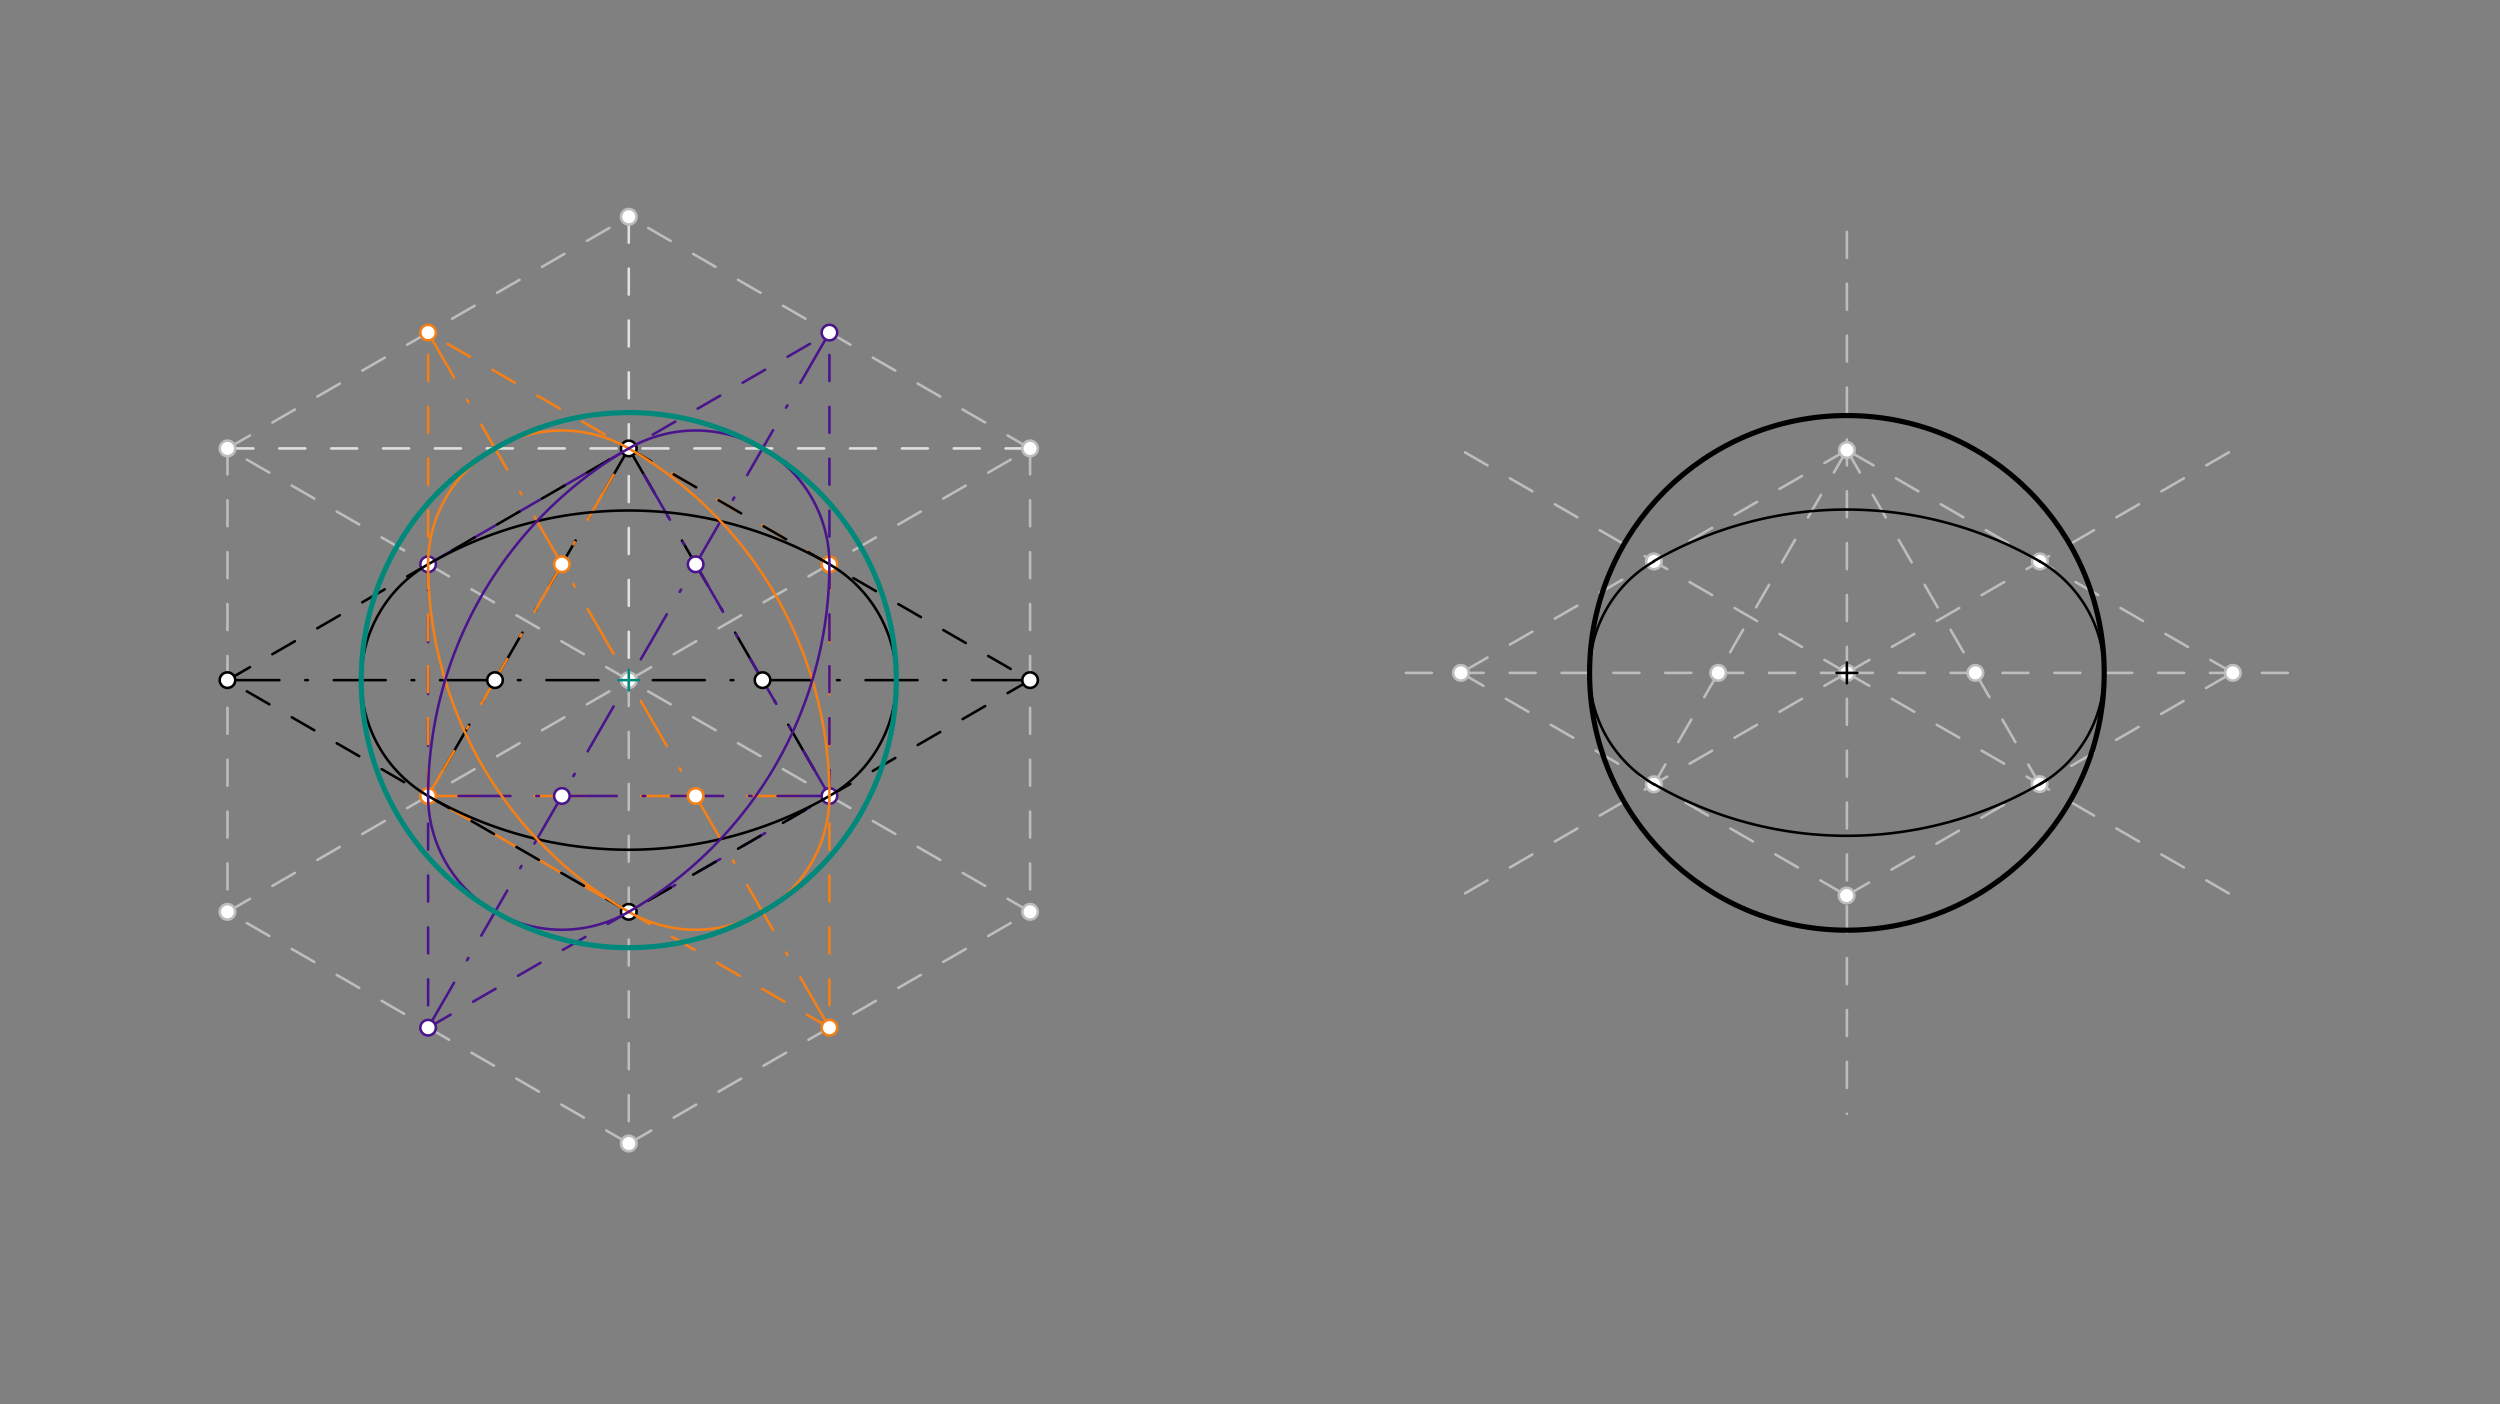 <svg xmlns="http://www.w3.org/2000/svg" class="svg--816" height="100%" preserveAspectRatio="xMidYMid meet" viewBox="0 0 963.78 541.417" width="100%"><rect x="0" y="0" width="963.78" height="541.417" fill="#808080" stroke="none"/><defs><marker id="marker-arrow" markerHeight="16" markerUnits="userSpaceOnUse" markerWidth="24" orient="auto-start-reverse" refX="24" refY="4" viewBox="0 0 24 8"><path d="M 0 0 L 24 4 L 0 8 z" stroke="inherit"></path></marker></defs><g class="aux-layer--949"><g class="element--733"><line stroke="#BDBDBD" stroke-dasharray="10" stroke-linecap="round" stroke-width="1" x1="242.4" x2="397.109" y1="262.2" y2="172.879"></line></g><g class="element--733"><line stroke="#BDBDBD" stroke-dasharray="10" stroke-linecap="round" stroke-width="1" x1="242.4" x2="87.691" y1="262.2" y2="172.879"></line></g><g class="element--733"><line stroke="#BDBDBD" stroke-dasharray="10" stroke-linecap="round" stroke-width="1" x1="397.109" x2="242.4" y1="172.879" y2="83.558"></line></g><g class="element--733"><line stroke="#BDBDBD" stroke-dasharray="10" stroke-linecap="round" stroke-width="1" x1="87.691" x2="242.4" y1="172.879" y2="83.558"></line></g><g class="element--733"><line stroke="#BDBDBD" stroke-dasharray="10" stroke-linecap="round" stroke-width="1" x1="397.109" x2="397.109" y1="172.879" y2="351.521"></line></g><g class="element--733"><line stroke="#BDBDBD" stroke-dasharray="10" stroke-linecap="round" stroke-width="1" x1="242.4" x2="242.4" y1="262.2" y2="440.842"></line></g><g class="element--733"><line stroke="#BDBDBD" stroke-dasharray="10" stroke-linecap="round" stroke-width="1" x1="87.691" x2="87.691" y1="172.879" y2="351.521"></line></g><g class="element--733"><line stroke="#BDBDBD" stroke-dasharray="10" stroke-linecap="round" stroke-width="1" x1="242.4" x2="397.109" y1="440.842" y2="351.521"></line></g><g class="element--733"><line stroke="#BDBDBD" stroke-dasharray="10" stroke-linecap="round" stroke-width="1" x1="242.4" x2="87.691" y1="440.842" y2="351.521"></line></g><g class="element--733"><line stroke="#E0E0E0" stroke-dasharray="10" stroke-linecap="round" stroke-width="1" x1="87.691" x2="397.109" y1="172.879" y2="172.879"></line></g><g class="element--733"><line stroke="#E0E0E0" stroke-dasharray="10" stroke-linecap="round" stroke-width="1" x1="242.4" x2="242.4" y1="83.558" y2="262.2"></line></g><g class="element--733"><line stroke="#F57F17" stroke-dasharray="10" stroke-linecap="round" stroke-width="1" x1="319.754" x2="165.046" y1="217.539" y2="128.218"></line></g><g class="element--733"><line stroke="#4A148C" stroke-dasharray="10" stroke-linecap="round" stroke-width="1" x1="165.046" x2="319.755" y1="217.539" y2="128.218"></line></g><g class="element--733"><line stroke="#4A148C" stroke-dasharray="10" stroke-linecap="round" stroke-width="1" x1="165.046" x2="165.046" y1="217.539" y2="396.182"></line></g><g class="element--733"><line stroke="#F57F17" stroke-dasharray="10" stroke-linecap="round" stroke-width="1" x1="319.754" x2="319.754" y1="217.539" y2="396.182"></line></g><g class="element--733"><line stroke="#BDBDBD" stroke-dasharray="10" stroke-linecap="round" stroke-width="1" x1="397.109" x2="242.4" y1="351.521" y2="262.2"></line></g><g class="element--733"><line stroke="#BDBDBD" stroke-dasharray="10" stroke-linecap="round" stroke-width="1" x1="87.691" x2="242.4" y1="351.521" y2="262.2"></line></g><g class="element--733"><line stroke="#4A148C" stroke-dasharray="10" stroke-linecap="round" stroke-width="1" x1="165.046" x2="319.755" y1="396.182" y2="306.86"></line></g><g class="element--733"><line stroke="#4A148C" stroke-dasharray="10" stroke-linecap="round" stroke-width="1" x1="319.754" x2="319.754" y1="306.86" y2="128.218"></line></g><g class="element--733"><line stroke="#F57F17" stroke-dasharray="10" stroke-linecap="round" stroke-width="1" x1="319.754" x2="165.046" y1="396.182" y2="306.86"></line></g><g class="element--733"><line stroke="#F57F17" stroke-dasharray="10" stroke-linecap="round" stroke-width="1" x1="165.046" x2="165.046" y1="306.86" y2="128.218"></line></g><g class="element--733"><line stroke="#000000" stroke-dasharray="10" stroke-linecap="round" stroke-width="1" x1="242.4" x2="87.691" y1="351.521" y2="262.2"></line></g><g class="element--733"><line stroke="#000000" stroke-dasharray="10" stroke-linecap="round" stroke-width="1" x1="87.691" x2="242.4" y1="262.2" y2="172.879"></line></g><g class="element--733"><line stroke="#000000" stroke-dasharray="10" stroke-linecap="round" stroke-width="1" x1="242.4" x2="397.109" y1="172.879" y2="262.2"></line></g><g class="element--733"><line stroke="#000000" stroke-dasharray="10" stroke-linecap="round" stroke-width="1" x1="397.109" x2="242.4" y1="262.2" y2="351.521"></line></g><g class="element--733"><line stroke="#000000" stroke-dasharray="20, 10, 1, 10" stroke-linecap="round" stroke-width="1" x1="242.4" x2="165.046" y1="172.879" y2="306.86"></line></g><g class="element--733"><line stroke="#000000" stroke-dasharray="20, 10, 1, 10" stroke-linecap="round" stroke-width="1" x1="87.691" x2="397.109" y1="262.2" y2="262.2"></line></g><g class="element--733"><line stroke="#000000" stroke-dasharray="20, 10, 1, 10" stroke-linecap="round" stroke-width="1" x1="242.4" x2="319.754" y1="172.879" y2="306.86"></line></g><g class="element--733"><line stroke="#F57F17" stroke-dasharray="20, 10, 1, 10" stroke-linecap="round" stroke-width="1" x1="165.046" x2="242.4" y1="306.86" y2="172.879"></line></g><g class="element--733"><line stroke="#F57F17" stroke-dasharray="20, 10, 1, 10" stroke-linecap="round" stroke-width="1" x1="165.046" x2="319.754" y1="128.218" y2="396.182"></line></g><g class="element--733"><line stroke="#F57F17" stroke-dasharray="20, 10, 1, 10" stroke-linecap="round" stroke-width="1" x1="165.046" x2="319.754" y1="306.86" y2="306.86"></line></g><g class="element--733"><line stroke="#4A148C" stroke-dasharray="20, 10, 1, 10" stroke-linecap="round" stroke-width="1" x1="165.046" x2="319.755" y1="396.182" y2="128.218"></line></g><g class="element--733"><line stroke="#4A148C" stroke-dasharray="20, 10, 1, 10" stroke-linecap="round" stroke-width="1" x1="319.754" x2="242.4" y1="306.86" y2="172.879"></line></g><g class="element--733"><line stroke="#4A148C" stroke-dasharray="20, 10, 1, 10" stroke-linecap="round" stroke-width="1" x1="319.754" x2="165.046" y1="306.86" y2="306.86"></line></g><g class="element--733"><line stroke="#BDBDBD" stroke-dasharray="10" stroke-linecap="round" stroke-width="1" x1="712" x2="712" y1="89.4" y2="429.4"></line></g><g class="element--733"><line stroke="#BDBDBD" stroke-dasharray="10" stroke-linecap="round" stroke-width="1" x1="712" x2="541.921" y1="259.4" y2="259.4"></line></g><g class="element--733"><line stroke="#BDBDBD" stroke-dasharray="10" stroke-linecap="round" stroke-width="1" x1="712" x2="882.079" y1="259.4" y2="259.4"></line></g><g class="element--733"><line stroke="#BDBDBD" stroke-dasharray="10" stroke-linecap="round" stroke-width="1" x1="712" x2="564.707" y1="259.4" y2="174.361"></line></g><g class="element--733"><line stroke="#BDBDBD" stroke-dasharray="10" stroke-linecap="round" stroke-width="1" x1="712" x2="859.293" y1="259.4" y2="174.361"></line></g><g class="element--733"><line stroke="#BDBDBD" stroke-dasharray="10" stroke-linecap="round" stroke-width="1" x1="712" x2="564.707" y1="259.4" y2="344.439"></line></g><g class="element--733"><line stroke="#BDBDBD" stroke-dasharray="10" stroke-linecap="round" stroke-width="1" x1="712" x2="859.293" y1="259.4" y2="344.439"></line></g><g class="element--733"><line stroke="#BDBDBD" stroke-dasharray="10" stroke-linecap="round" stroke-width="1" x1="860.8" x2="711.344" y1="259.4" y2="173.111"></line></g><g class="element--733"><line stroke="#BDBDBD" stroke-dasharray="10" stroke-linecap="round" stroke-width="1" x1="712" x2="562.69" y1="173.49" y2="259.695"></line></g><g class="element--733"><line stroke="#BDBDBD" stroke-dasharray="10" stroke-linecap="round" stroke-width="1" x1="563.2" x2="711.883" y1="259.4" y2="345.242"></line></g><g class="element--733"><line stroke="#BDBDBD" stroke-dasharray="10" stroke-linecap="round" stroke-width="1" x1="711.883" x2="860.741" y1="345.242" y2="259.299"></line></g><g class="element--733"><line stroke="#BDBDBD" stroke-dasharray="10" stroke-linecap="round" stroke-width="1" x1="712" x2="637.6" y1="173.49" y2="302.355"></line></g><g class="element--733"><line stroke="#BDBDBD" stroke-dasharray="10" stroke-linecap="round" stroke-width="1" x1="712" x2="786.283" y1="173.49" y2="302.287"></line></g><g class="element--733"><circle cx="242.4" cy="262.2" r="3" stroke="#BDBDBD" stroke-width="1" fill="#ffffff"></circle>}</g><g class="element--733"><circle cx="397.109" cy="172.879" r="3" stroke="#BDBDBD" stroke-width="1" fill="#ffffff"></circle>}</g><g class="element--733"><circle cx="87.691" cy="172.879" r="3" stroke="#BDBDBD" stroke-width="1" fill="#ffffff"></circle>}</g><g class="element--733"><circle cx="242.4" cy="83.558" r="3" stroke="#BDBDBD" stroke-width="1" fill="#ffffff"></circle>}</g><g class="element--733"><circle cx="87.691" cy="351.521" r="3" stroke="#BDBDBD" stroke-width="1" fill="#ffffff"></circle>}</g><g class="element--733"><circle cx="242.4" cy="440.842" r="3" stroke="#BDBDBD" stroke-width="1" fill="#ffffff"></circle>}</g><g class="element--733"><circle cx="397.109" cy="351.521" r="3" stroke="#BDBDBD" stroke-width="1" fill="#ffffff"></circle>}</g><g class="element--733"><circle cx="242.4" cy="172.879" r="3" stroke="#000000" stroke-width="1" fill="#ffffff"></circle>}</g><g class="element--733"><circle cx="165.046" cy="128.218" r="3" stroke="#F57F17" stroke-width="1" fill="#ffffff"></circle>}</g><g class="element--733"><circle cx="319.755" cy="128.218" r="3" stroke="#4A148C" stroke-width="1" fill="#ffffff"></circle>}</g><g class="element--733"><circle cx="319.754" cy="217.539" r="3" stroke="#F57F17" stroke-width="1" fill="#ffffff"></circle>}</g><g class="element--733"><circle cx="165.046" cy="217.539" r="3" stroke="#4A148C" stroke-width="1" fill="#ffffff"></circle>}</g><g class="element--733"><circle cx="165.046" cy="396.182" r="3" stroke="#4A148C" stroke-width="1" fill="#ffffff"></circle>}</g><g class="element--733"><circle cx="319.754" cy="396.182" r="3" stroke="#F57F17" stroke-width="1" fill="#ffffff"></circle>}</g><g class="element--733"><circle cx="319.754" cy="306.86" r="3" stroke="#4A148C" stroke-width="1" fill="#ffffff"></circle>}</g><g class="element--733"><circle cx="165.046" cy="306.86" r="3" stroke="#F57F17" stroke-width="1" fill="#ffffff"></circle>}</g><g class="element--733"><circle cx="242.4" cy="351.521" r="3" stroke="#000000" stroke-width="1" fill="#ffffff"></circle>}</g><g class="element--733"><circle cx="87.691" cy="262.2" r="3" stroke="#000000" stroke-width="1" fill="#ffffff"></circle>}</g><g class="element--733"><circle cx="397.109" cy="262.2" r="3" stroke="#000000" stroke-width="1" fill="#ffffff"></circle>}</g><g class="element--733"><circle cx="190.831" cy="262.2" r="3" stroke="#000000" stroke-width="1" fill="#ffffff"></circle>}</g><g class="element--733"><circle cx="293.97" cy="262.2" r="3" stroke="#000000" stroke-width="1" fill="#ffffff"></circle>}</g><g class="element--733"><circle cx="216.615" cy="217.539" r="3" stroke="#F57F17" stroke-width="1" fill="#ffffff"></circle>}</g><g class="element--733"><circle cx="268.185" cy="306.86" r="3" stroke="#F57F17" stroke-width="1" fill="#ffffff"></circle>}</g><g class="element--733"><circle cx="268.185" cy="217.539" r="3" stroke="#4A148C" stroke-width="1" fill="#ffffff"></circle>}</g><g class="element--733"><circle cx="216.615" cy="306.86" r="3" stroke="#4A148C" stroke-width="1" fill="#ffffff"></circle>}</g><g class="element--733"><circle cx="712" cy="259.4" r="3" stroke="#BDBDBD" stroke-width="1" fill="#ffffff"></circle>}</g><g class="element--733"><circle cx="860.8" cy="259.4" r="3" stroke="#BDBDBD" stroke-width="1" fill="#ffffff"></circle>}</g><g class="element--733"><circle cx="712" cy="173.49" r="3" stroke="#BDBDBD" stroke-width="1" fill="#ffffff"></circle>}</g><g class="element--733"><circle cx="563.2" cy="259.4" r="3" stroke="#BDBDBD" stroke-width="1" fill="#ffffff"></circle>}</g><g class="element--733"><circle cx="711.883" cy="345.242" r="3" stroke="#BDBDBD" stroke-width="1" fill="#ffffff"></circle>}</g><g class="element--733"><circle cx="637.6" cy="302.355" r="3" stroke="#BDBDBD" stroke-width="1" fill="#ffffff"></circle>}</g><g class="element--733"><circle cx="786.283" cy="302.287" r="3" stroke="#BDBDBD" stroke-width="1" fill="#ffffff"></circle>}</g><g class="element--733"><circle cx="662.4" cy="259.4" r="3" stroke="#BDBDBD" stroke-width="1" fill="#ffffff"></circle>}</g><g class="element--733"><circle cx="761.548" cy="259.4" r="3" stroke="#BDBDBD" stroke-width="1" fill="#ffffff"></circle>}</g><g class="element--733"><circle cx="637.6" cy="216.445" r="3" stroke="#BDBDBD" stroke-width="1" fill="#ffffff"></circle>}</g><g class="element--733"><circle cx="786.4" cy="216.445" r="3" stroke="#BDBDBD" stroke-width="1" fill="#ffffff"></circle>}</g></g><g class="main-layer--75a"><g class="element--733"><path d="M 165.046 306.86 A 51.57 51.57 0 0 1 165.046 217.539" fill="none" stroke="#000000" stroke-dasharray="none" stroke-linecap="round" stroke-width="1"></path></g><g class="element--733"><path d="M 319.754 306.86 A 51.57 51.57 0 0 0 319.754 217.539" fill="none" stroke="#000000" stroke-dasharray="none" stroke-linecap="round" stroke-width="1"></path></g><g class="element--733"><path d="M 165.046 217.539 A 154.709 154.709 0 0 1 319.755 217.539" fill="none" stroke="#000000" stroke-dasharray="none" stroke-linecap="round" stroke-width="1"></path></g><g class="element--733"><path d="M 319.754 306.86 A 154.709 154.709 0 0 1 165.046 306.86" fill="none" stroke="#000000" stroke-dasharray="none" stroke-linecap="round" stroke-width="1"></path></g><g class="element--733"><path d="M 242.4 172.879 A 51.57 51.57 0 0 0 165.046 217.539" fill="none" stroke="#F57F17" stroke-dasharray="none" stroke-linecap="round" stroke-width="1"></path></g><g class="element--733"><path d="M 319.754 306.86 A 51.57 51.57 0 0 1 242.4 351.521" fill="none" stroke="#F57F17" stroke-dasharray="none" stroke-linecap="round" stroke-width="1"></path></g><g class="element--733"><path d="M 242.4 172.879 A 154.709 154.709 0 0 1 319.754 306.861" fill="none" stroke="#F57F17" stroke-dasharray="none" stroke-linecap="round" stroke-width="1"></path></g><g class="element--733"><path d="M 165.046 217.539 A 154.709 154.709 0 0 0 242.4 351.521" fill="none" stroke="#F57F17" stroke-dasharray="none" stroke-linecap="round" stroke-width="1"></path></g><g class="element--733"><path d="M 242.4 172.879 A 51.57 51.57 0 0 1 319.755 217.497" fill="none" stroke="#4A148C" stroke-dasharray="none" stroke-linecap="round" stroke-width="1"></path></g><g class="element--733"><path d="M 242.4 351.521 A 51.57 51.57 0 0 1 165.046 306.86" fill="none" stroke="#4A148C" stroke-dasharray="none" stroke-linecap="round" stroke-width="1"></path></g><g class="element--733"><path d="M 165.046 306.86 A 154.709 154.709 0 0 1 242.4 172.879" fill="none" stroke="#4A148C" stroke-dasharray="none" stroke-linecap="round" stroke-width="1"></path></g><g class="element--733"><path d="M 319.754 217.47 A 154.709 154.709 0 0 1 242.4 351.521" fill="none" stroke="#4A148C" stroke-dasharray="none" stroke-linecap="round" stroke-width="1"></path></g><g class="element--733"><g class="center--a87"><line x1="238.4" y1="262.2" x2="246.4" y2="262.2" stroke="#00897B" stroke-width="1" stroke-linecap="round"></line><line x1="242.4" y1="258.2" x2="242.4" y2="266.2" stroke="#00897B" stroke-width="1" stroke-linecap="round"></line><circle class="hit--87b" cx="242.4" cy="262.2" r="4" stroke="none" fill="transparent"></circle></g><circle cx="242.4" cy="262.2" fill="none" r="103.139" stroke="#00897B" stroke-dasharray="none" stroke-width="2"></circle></g><g class="element--733"><path d="M 637.6 302.355 A 49.6 49.6 0 0 1 637.6 216.445" fill="none" stroke="#000000" stroke-dasharray="none" stroke-linecap="round" stroke-width="1"></path></g><g class="element--733"><path d="M 786.4 216.445 A 49.626 49.626 0 0 1 786.341 302.389" fill="none" stroke="#000000" stroke-dasharray="none" stroke-linecap="round" stroke-width="1"></path></g><g class="element--733"><path d="M 786.4 216.445 A 148.8 148.8 0 0 0 637.542 216.344" fill="none" stroke="#000000" stroke-dasharray="none" stroke-linecap="round" stroke-width="1"></path></g><g class="element--733"><path d="M 789.252 300.573 A 148.721 148.721 0 0 1 637.64 302.286" fill="none" stroke="#000000" stroke-dasharray="none" stroke-linecap="round" stroke-width="1"></path></g><g class="element--733"><g class="center--a87"><line x1="708" y1="259.4" x2="716" y2="259.4" stroke="#000000" stroke-width="1" stroke-linecap="round"></line><line x1="712" y1="255.4" x2="712" y2="263.4" stroke="#000000" stroke-width="1" stroke-linecap="round"></line><circle class="hit--87b" cx="712" cy="259.4" r="4" stroke="none" fill="transparent"></circle></g><circle cx="712" cy="259.4" fill="none" r="99.2" stroke="#000000" stroke-dasharray="none" stroke-width="2"></circle></g></g><g class="snaps-layer--ac6"></g><g class="temp-layer--52d"></g></svg>